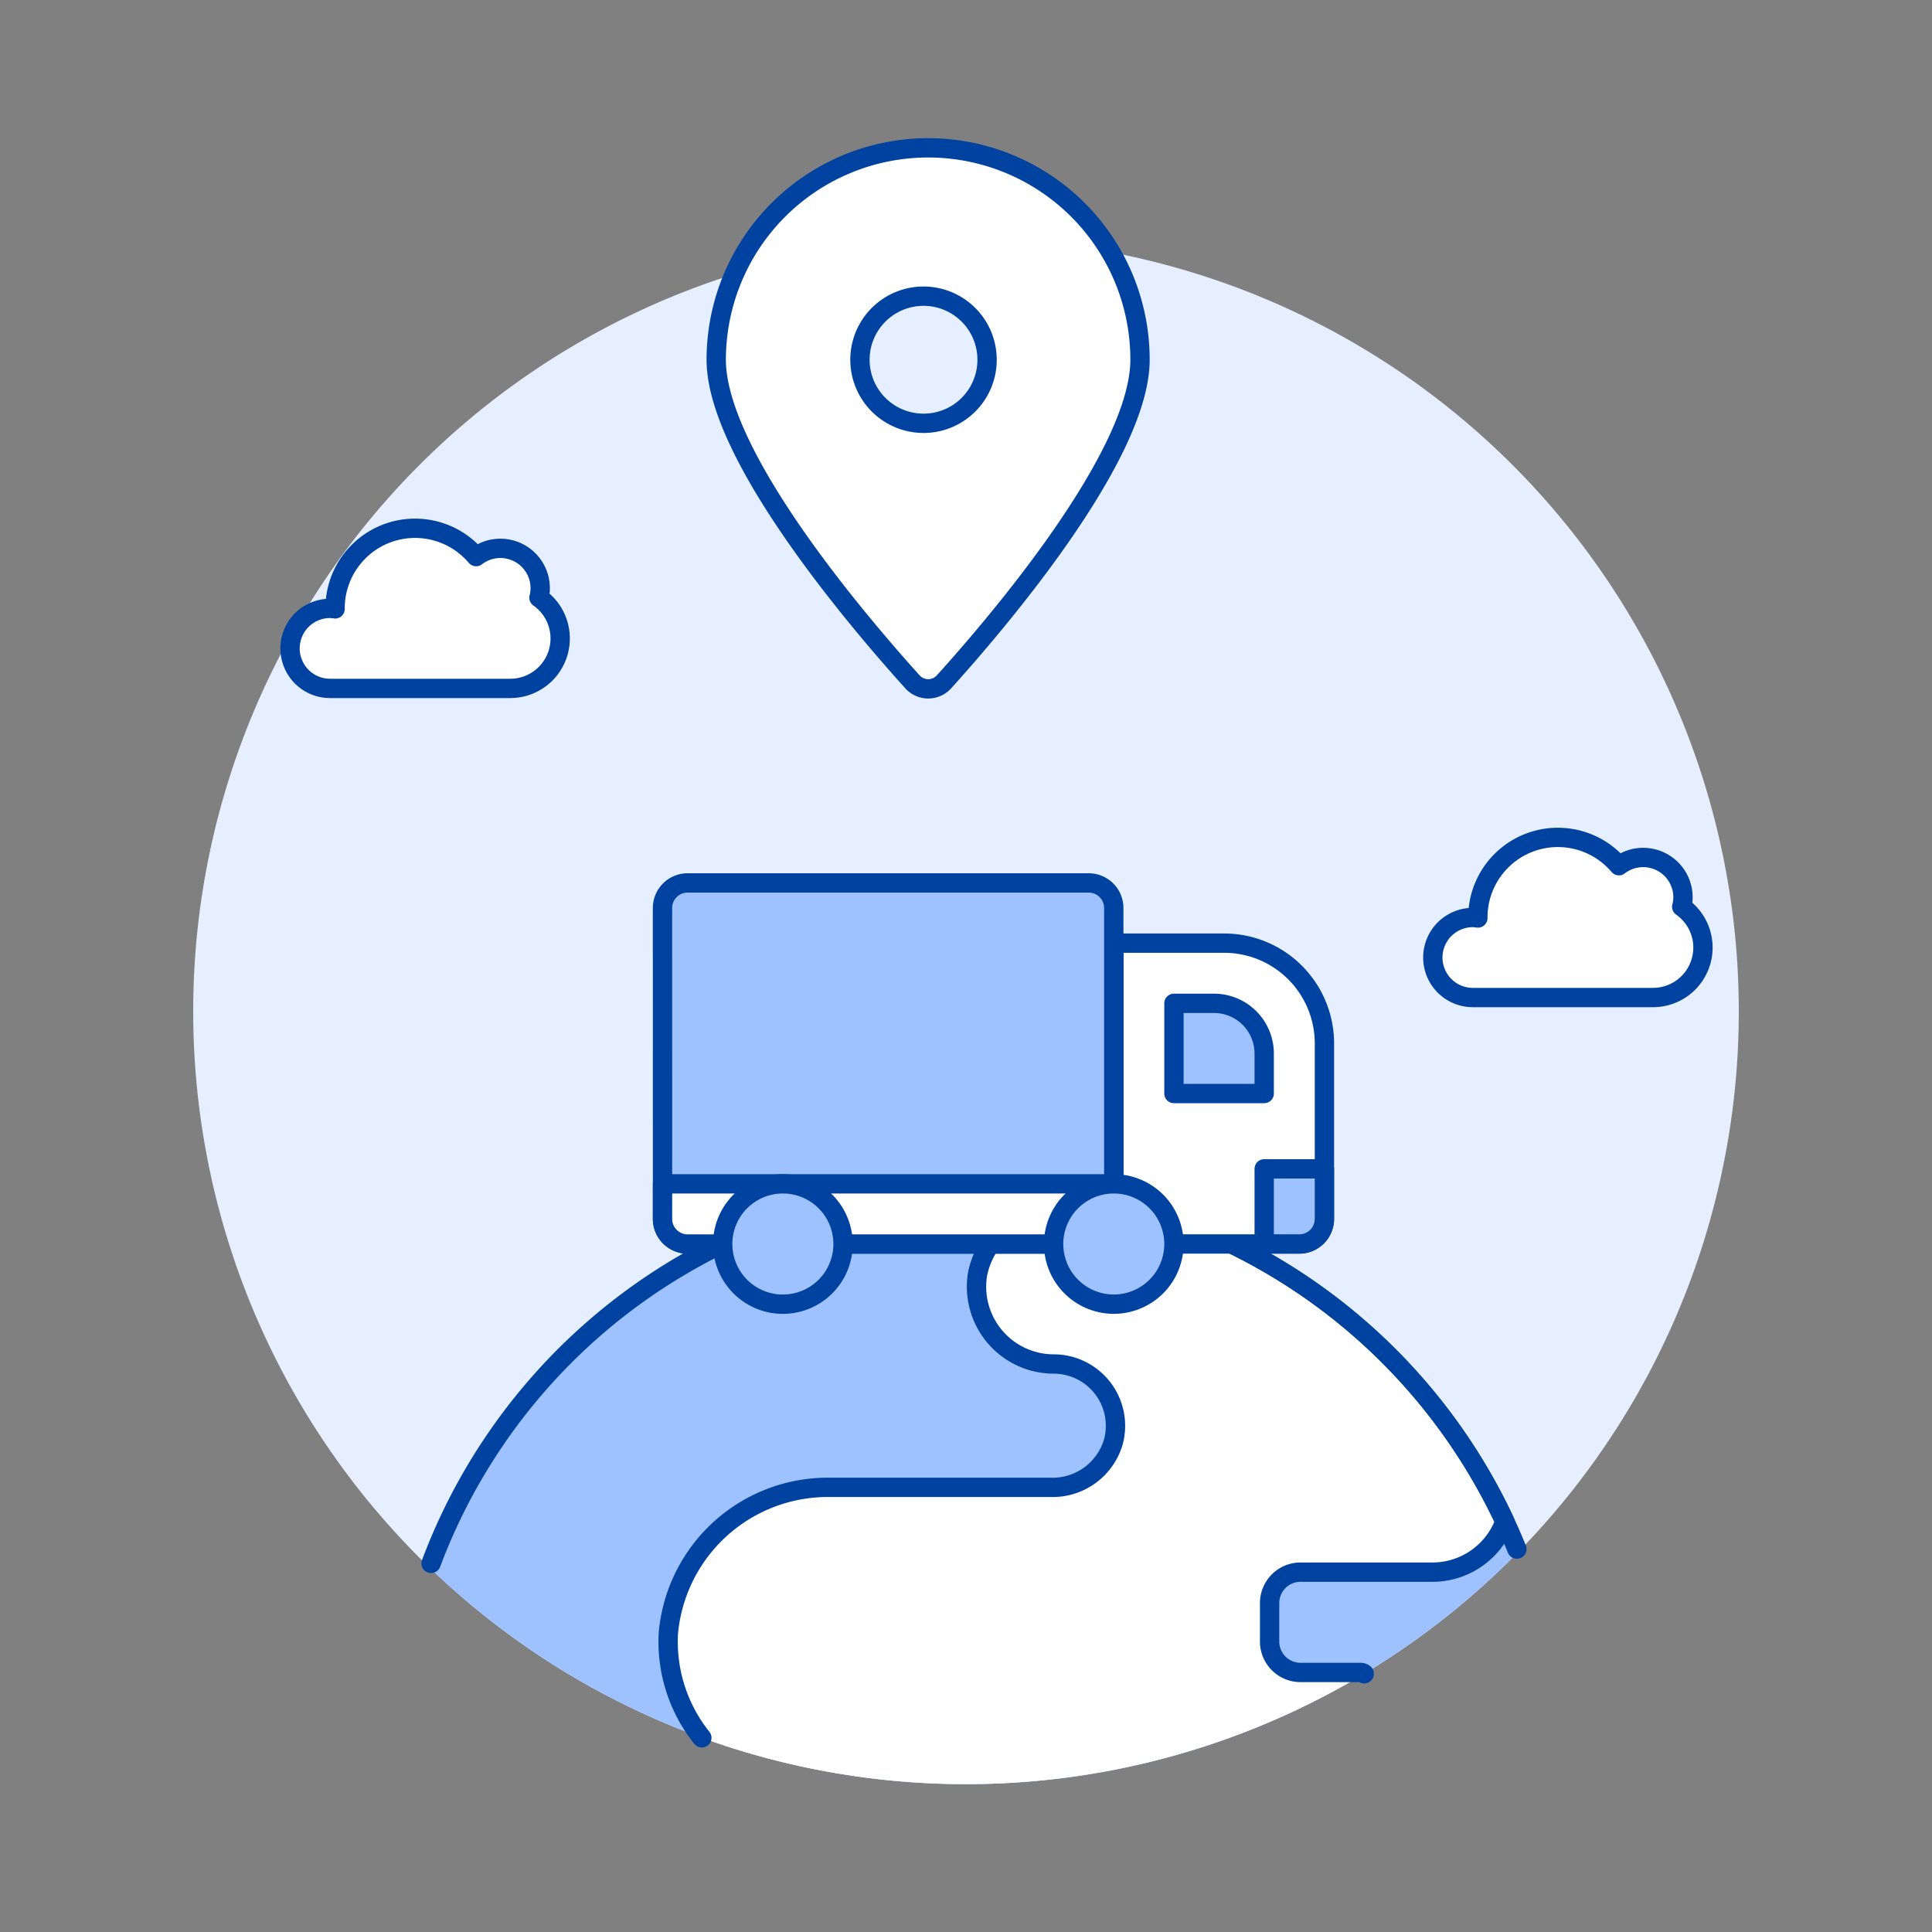 <svg viewBox="0 0 100 100" xmlns="http://www.w3.org/2000/svg" id="Ground-Cargo-1--Streamline-Ux" height="100" width="100"><rect x="0" y="0" width="100" height="100" fill="#808080" stroke="none"/><desc>Ground Cargo 1 Streamline Illustration: https://streamlinehq.com</desc><path d="M10 52.348a40 40 0 1 0 80 0 40 40 0 1 0 -80 0Z" fill="#e6efff" stroke-width="1"></path><path d="M87.05 46.933a2.04 2.04 0 0 0 0.061 -0.479 2.062 2.062 0 0 0 -3.317 -1.645 4.14 4.14 0 0 0 -7.3 2.681v0.026a2.026 2.026 0 0 0 -0.26 -0.026 2.071 2.071 0 0 0 0 4.142h9.32a2.585 2.585 0 0 0 1.492 -4.7Z" fill="#ffffff" stroke-width="1"></path><path d="M87.05 46.933a2.04 2.04 0 0 0 0.061 -0.479 2.062 2.062 0 0 0 -3.317 -1.645 4.14 4.14 0 0 0 -7.3 2.681v0.026a2.026 2.026 0 0 0 -0.26 -0.026 2.071 2.071 0 0 0 0 4.142h9.32a2.585 2.585 0 0 0 1.492 -4.7Z" fill="none" stroke="#0042a0" stroke-linecap="round" stroke-linejoin="round" stroke-width="1"></path><path d="M22.233 81.139a40 40 0 0 0 56.343 -0.8 30.164 30.164 0 0 0 -56.343 0.8Z" fill="#9ec1ff" stroke-width="1"></path><path d="M59.239 62.616h-4.483a4.142 4.142 0 0 0 -4.156 3.321 4 4 0 0 0 3.942 4.663 3.2 3.2 0 0 1 3.09 4.014 3.275 3.275 0 0 1 -3.219 2.372H43.018a8.288 8.288 0 0 0 -8.424 7.554 7.96 7.96 0 0 0 1.733 5.409 40.094 40.094 0 0 0 34.285 -3.315 0.276 0.276 0 0 0 -0.179 -0.068h-3.118a1.6 1.6 0 0 1 -1.6 -1.6v-1.992a1.6 1.6 0 0 1 1.6 -1.6h6.827a3.991 3.991 0 0 0 3.75 -2.623 30.238 30.238 0 0 0 -18.653 -16.135Z" fill="#ffffff" stroke-width="1"></path><path d="M22.313 80.921a30.165 30.165 0 0 1 56.2 -0.741" fill="none" stroke="#0042a0" stroke-linecap="round" stroke-linejoin="round" stroke-width="1"></path><path d="M70.612 86.634a0.276 0.276 0 0 0 -0.179 -0.068h-3.118a1.6 1.6 0 0 1 -1.6 -1.6v-1.992a1.6 1.6 0 0 1 1.6 -1.6h6.827a3.991 3.991 0 0 0 3.75 -2.623 30.238 30.238 0 0 0 -18.653 -16.135h-4.483a4.142 4.142 0 0 0 -4.156 3.321 4 4 0 0 0 3.942 4.663 3.2 3.2 0 0 1 3.09 4.014 3.275 3.275 0 0 1 -3.219 2.372H43.018a8.288 8.288 0 0 0 -8.424 7.554 7.96 7.96 0 0 0 1.733 5.409" fill="none" stroke="#0042a0" stroke-linecap="round" stroke-linejoin="round" stroke-width="1"></path><path d="M48.04 7.652A10.972 10.972 0 0 0 37.072 18.62c0 5.045 7.622 13.863 10.156 16.671a1.1 1.1 0 0 0 1.634 0C51.4 32.483 59.007 23.665 59.007 18.62A10.965 10.965 0 0 0 48.04 7.652ZM47.8 21.91a3.29 3.29 0 1 1 3.291 -3.29 3.286 3.286 0 0 1 -3.291 3.29Z" fill="#ffffff" stroke-width="1"></path><path d="M48.04 7.652A10.972 10.972 0 0 0 37.072 18.62c0 5.045 7.622 13.863 10.156 16.671a1.1 1.1 0 0 0 1.634 0C51.4 32.483 59.007 23.665 59.007 18.62A10.965 10.965 0 0 0 48.04 7.652ZM47.8 21.91a3.29 3.29 0 1 1 3.291 -3.29 3.286 3.286 0 0 1 -3.291 3.29Z" fill="none" stroke="#0042a0" stroke-linecap="round" stroke-linejoin="round" stroke-width="1"></path><path d="M27.9 30.933a2.04 2.04 0 0 0 0.061 -0.479 2.062 2.062 0 0 0 -3.317 -1.645 4.14 4.14 0 0 0 -7.3 2.681v0.026a2.026 2.026 0 0 0 -0.26 -0.026 2.071 2.071 0 0 0 0 4.142h9.32a2.585 2.585 0 0 0 1.492 -4.7Z" fill="#ffffff" stroke-width="1"></path><path d="M27.9 30.933a2.04 2.04 0 0 0 0.061 -0.479 2.062 2.062 0 0 0 -3.317 -1.645 4.14 4.14 0 0 0 -7.3 2.681v0.026a2.026 2.026 0 0 0 -0.26 -0.026 2.071 2.071 0 0 0 0 4.142h9.32a2.585 2.585 0 0 0 1.492 -4.7Z" fill="none" stroke="#0042a0" stroke-linecap="round" stroke-linejoin="round" stroke-width="1"></path><path d="M90 52.348a40 40 0 0 1 -80 0" fill="none" stroke-width="1"></path><path d="M67.252 64.389h-9.6V48.817h5.71a5.191 5.191 0 0 1 5.19 5.191v9.083a1.3 1.3 0 0 1 -1.3 1.298Z" fill="#ffffff" stroke="#0042a0" stroke-linecap="round" stroke-linejoin="round" stroke-width="1"></path><path d="M34.292 63.091a1.3 1.3 0 0 0 1.3 1.3h22.057V47a1.3 1.3 0 0 0 -1.3 -1.3H35.59a1.3 1.3 0 0 0 -1.3 1.3Z" fill="#9ec1ff" stroke-width="1"></path><path d="M34.292 63.091a1.3 1.3 0 0 0 1.3 1.3h22.057V47a1.3 1.3 0 0 0 -1.3 -1.3H35.59a1.3 1.3 0 0 0 -1.3 1.3Z" fill="none" stroke="#0042a0" stroke-linecap="round" stroke-linejoin="round" stroke-width="1"></path><path d="M34.292 63.091a1.3 1.3 0 0 0 1.3 1.3h22.057v-3.116H34.292Z" fill="#ffffff" stroke="#0042a0" stroke-linecap="round" stroke-linejoin="round" stroke-width="1"></path><path d="M37.406 64.389a3.115 3.115 0 1 0 3.115 -3.114 3.116 3.116 0 0 0 -3.115 3.114Z" fill="#9ec1ff" stroke-width="1"></path><path d="M54.535 64.389a3.114 3.114 0 1 0 3.114 -3.114 3.115 3.115 0 0 0 -3.114 3.114Z" fill="#9ec1ff" stroke-width="1"></path><path d="M37.406 64.389a3.115 3.115 0 1 0 3.115 -3.114 3.116 3.116 0 0 0 -3.115 3.114Z" fill="none" stroke="#0042a0" stroke-linecap="round" stroke-linejoin="round" stroke-width="1"></path><path d="M54.535 64.389a3.114 3.114 0 1 0 3.114 -3.114 3.115 3.115 0 0 0 -3.114 3.114Z" fill="none" stroke="#0042a0" stroke-linecap="round" stroke-linejoin="round" stroke-width="1"></path><path d="M65.435 56.6h-4.672v-4.668h2.077a2.6 2.6 0 0 1 2.595 2.595Z" fill="#9ec1ff" stroke="#0042a0" stroke-linecap="round" stroke-linejoin="round" stroke-width="1"></path><path d="M65.435 64.389h1.817a1.3 1.3 0 0 0 1.3 -1.3V60.5h-3.117Z" fill="#9ec1ff" stroke="#0042a0" stroke-linecap="round" stroke-linejoin="round" stroke-width="1"></path></svg>